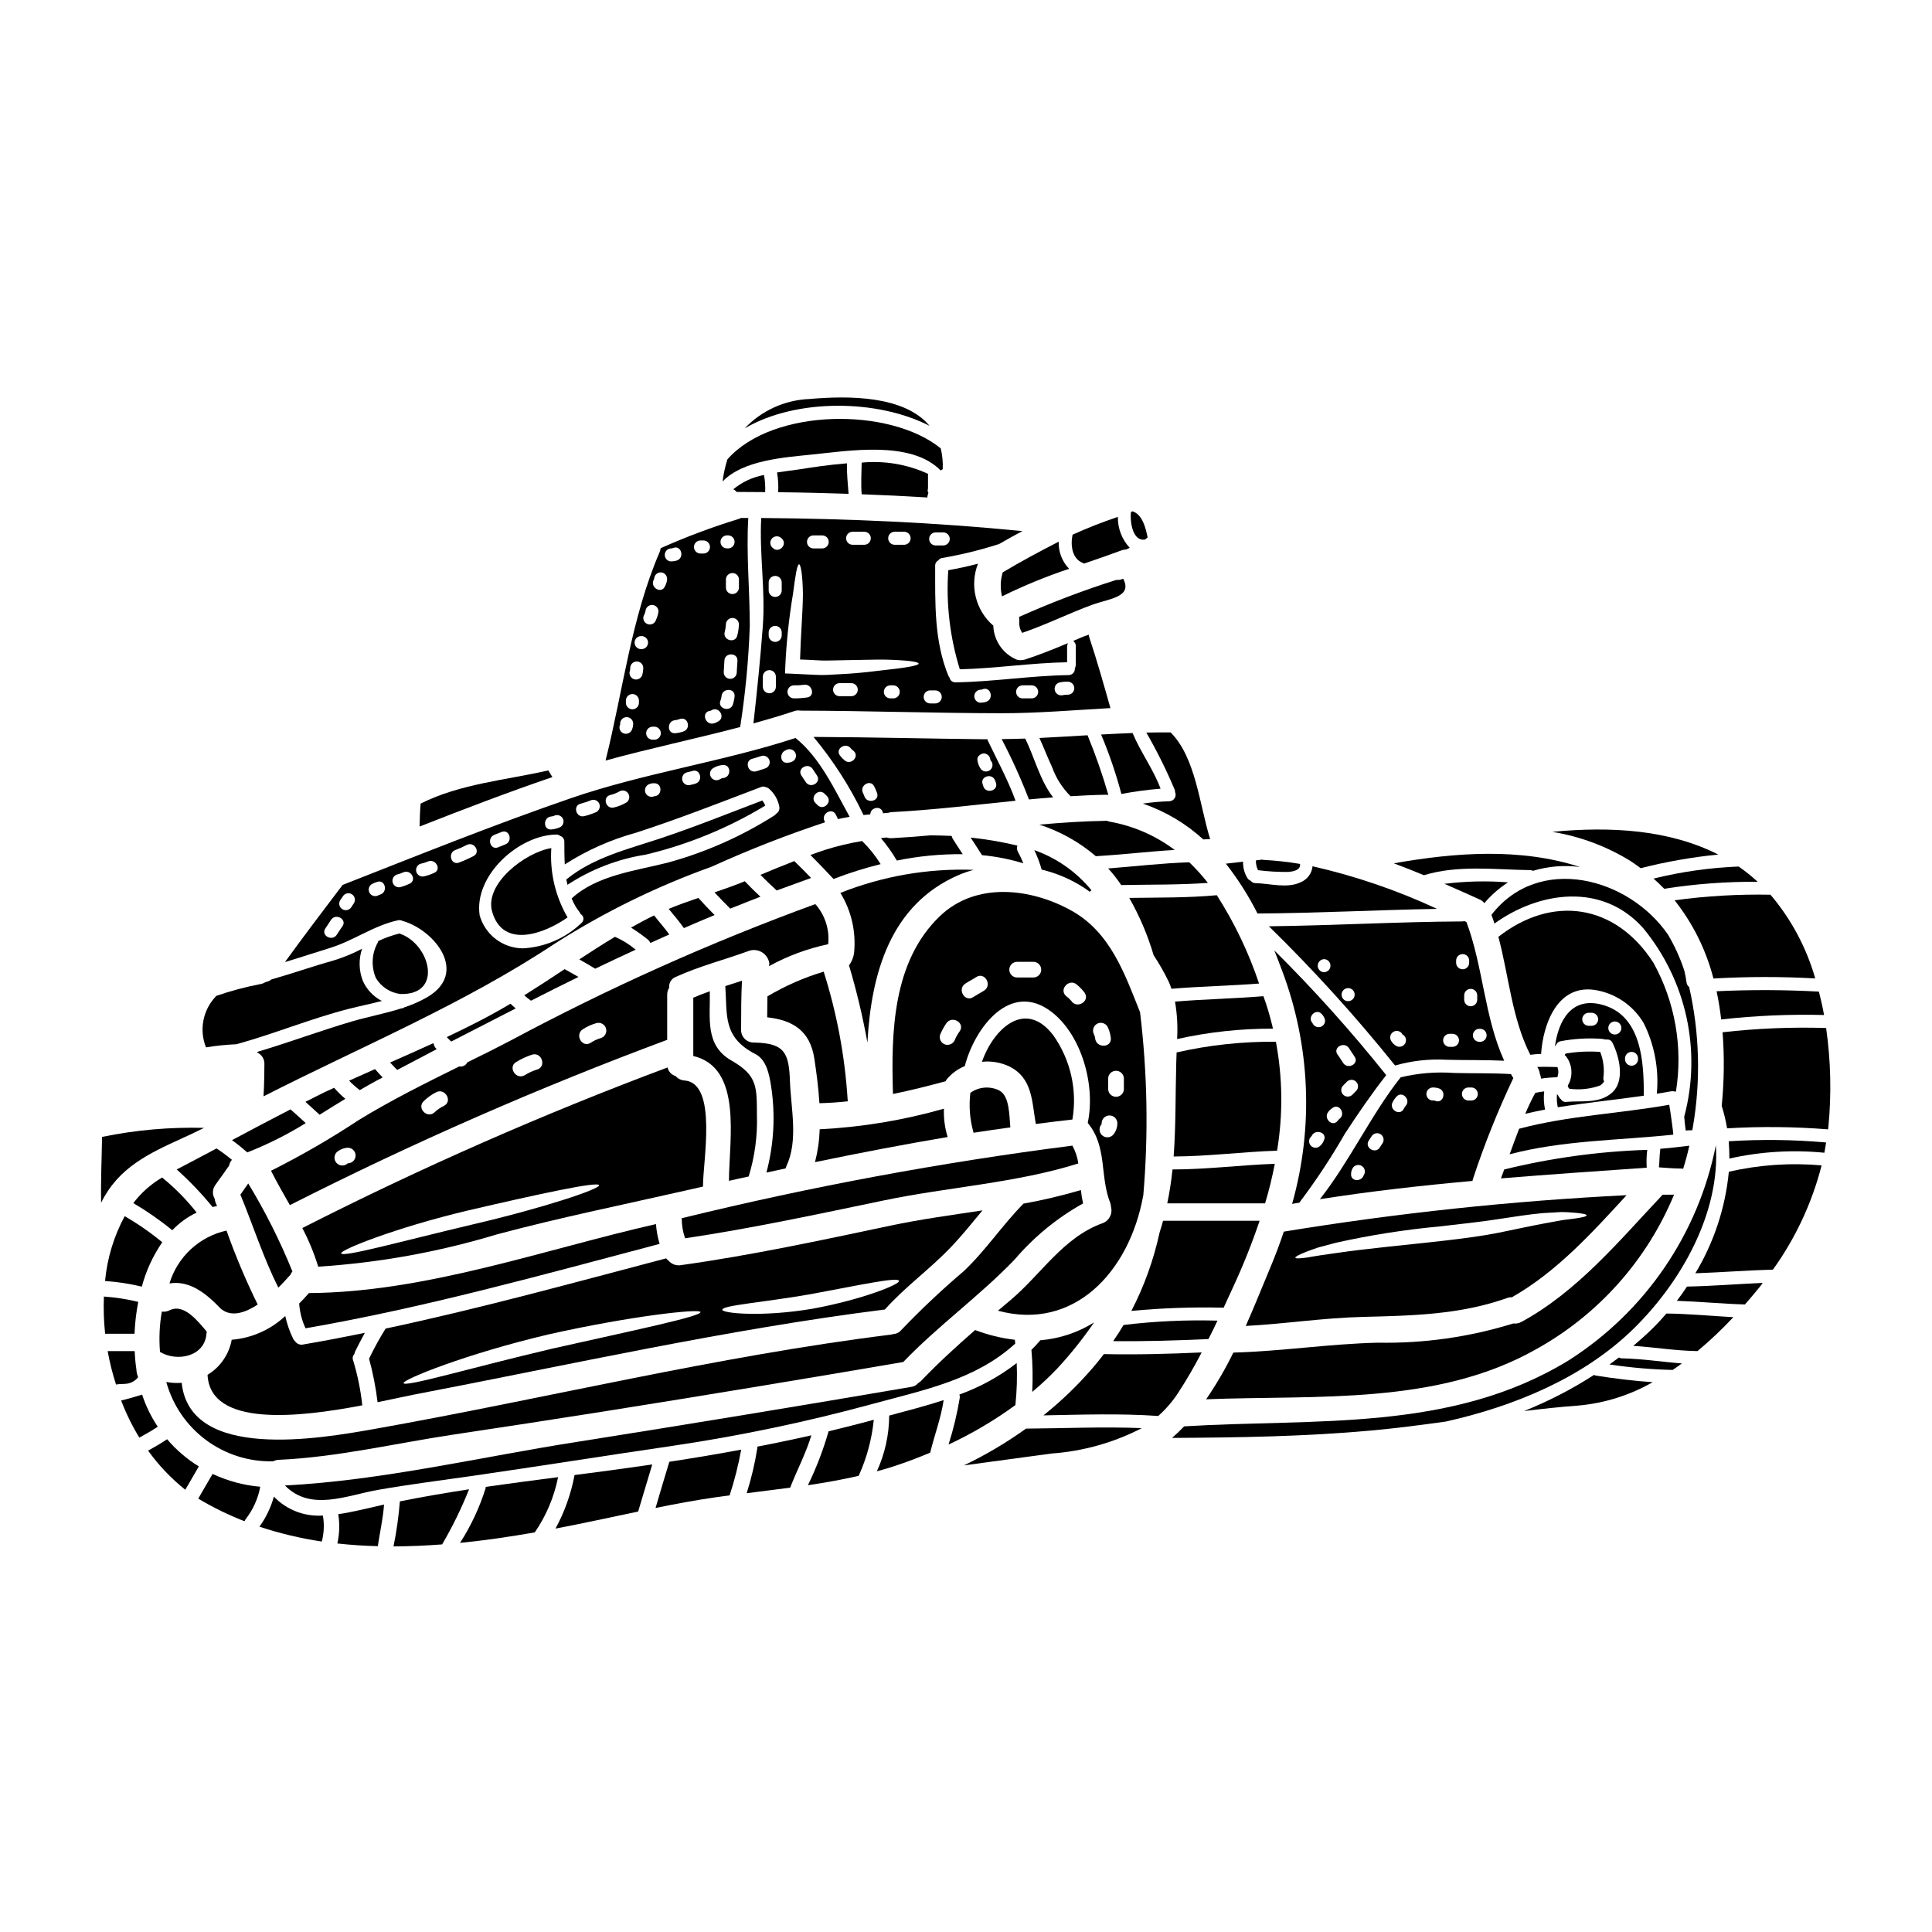 <?xml version="1.0" encoding="UTF-8"?>
<!-- Uploaded to: SVG Repo, www.svgrepo.com, Generator: SVG Repo Mixer Tools -->
<svg fill="#000000" width="800px" height="800px" version="1.1" viewBox="144 144 512 512" xmlns="http://www.w3.org/2000/svg">
 <g>
  <path d="m483.73 401.13c7.504 19.812 8.449 41.516 2.695 61.91 0.645-0.117 1.266-0.23 1.914-0.324 4.379-5.793 8.387-11.859 12.004-18.156 3.481-5.367 7.086-10.602 11.02-15.645-9.238-11.578-19.141-22.609-29.652-33.039 0.684 1.758 1.371 3.5 2.019 5.254zm19.746 31.883-1.141 1.156c-0.684 0.613-1.73 0.586-2.379-0.062-0.652-0.648-0.68-1.695-0.062-2.379l1.148-1.152c0.688-0.586 1.711-0.547 2.348 0.094s0.676 1.66 0.086 2.348zm-2.027-11.312c0.527 0.758 0.988 1.574 1.52 2.305 1.316 1.82-1.68 3.543-2.973 1.746-0.531-0.758-0.992-1.574-1.543-2.301-1.289-1.805 1.707-3.543 2.996-1.746zm-5.414 16.926v-0.004c0.316-0.402 0.699-0.754 1.129-1.039 1.844-1.266 3.57 1.727 1.75 2.973-0.168 0.148-0.316 0.32-0.438 0.508-1.43 1.719-3.871-0.742-2.438-2.426zm-1.773-25.922-0.004-0.004c0.359 0.391 0.641 0.844 0.832 1.34 0.125 0.438 0.07 0.906-0.152 1.305-0.223 0.395-0.594 0.688-1.031 0.812-0.844 0.223-1.73-0.207-2.074-1.012-1.516-1.621 0.93-4.062 2.426-2.43zm-2.672 32.375c0.855-1.969 4.125-1.062 3.316 0.988l-0.004-0.004c-0.254 0.832-0.816 1.535-1.574 1.969-0.793 0.34-1.719 0.035-2.16-0.707-0.441-0.746-0.262-1.699 0.418-2.234z"/>
  <path d="m542.64 453.92c-0.301 0.809-0.574 1.574-0.875 2.363 12.855-1.059 25.758-1.934 38.637-2.832v-0.004c-0.105-1.574-0.059-3.156 0.137-4.723-12.781 0.406-25.48 2.148-37.898 5.195z"/>
  <path d="m551.4 426.76c0.027 0.074 0.07 0.145 0.117 0.211 0.309 0.484 0.5 1.035 0.551 1.609 0.184 0.398 0.285 0.828 0.301 1.266 1.434-0.211 2.879-0.332 4.328-0.363 0.348-0.863 0.363-1.824 0.043-2.699-1.766-0.023-3.566-0.125-5.34-0.023z"/>
  <path d="m205.48 446.15c1.41 1.012 2.754 2.117 4.059 3.246 5.383-2.113 10.566-4.711 15.48-7.762-1.336-1.223-2.672-2.469-4.031-3.641-5.184 2.676-10.352 5.394-15.508 8.156z"/>
  <path d="m537.37 383.34c1.809-2.129 3.922-3.984 6.266-5.508-5.613-0.438-11.258-0.305-16.844 0.391 3.109 1.34 6.219 2.754 9.285 4.125 0.508 0.215 0.953 0.559 1.293 0.992z"/>
  <path d="m568.07 422.77c-3.062-0.223-6.141-0.074-9.168 0.441-0.07 0.066-0.07 0.137-0.137 0.203-0.066 0.066-0.07 0.16-0.117 0.23 0.113 0.051 0.215 0.121 0.297 0.211 1.633 2.059 1.965 4.859 0.859 7.242-0.191 0.254-0.305 0.559-0.324 0.879 0.137 0.16 0.25 0.371 0.395 0.551 2.766 0.375 5.582 0.078 8.203-0.875 0.422-0.277 0.777-0.648 1.035-1.082-0.156-0.273-0.23-0.586-0.207-0.898 0.316-2.336 0.027-4.711-0.836-6.902z"/>
  <path d="m474.14 495.39c10.344-0.555 20.621-2.141 31.012-2.398 13.039-0.324 25.805-0.574 38.223-5v0.004c0.414-0.156 0.852-0.227 1.293-0.207 11.867-6.75 21.176-17.004 30.391-27.047l-0.004-0.004c-30.434 1.512-60.758 4.734-90.828 9.656-1.035 3.109-2.211 6.242-3.523 9.375-2.066 4.934-4.188 10.254-6.562 15.621zm15.898-19.605c0.945-0.348 2.074-0.789 3.414-1.223l4.676-1.242c9.039-2.012 18.199-3.449 27.426-4.309 5.32-0.621 10.434-1.152 14.957-1.848 4.629-0.711 8.801-1.359 12.371-1.68 1.797-0.09 3.41-0.207 4.836-0.277 1.43 0 2.672 0.113 3.664 0.184 2.004 0.18 3.086 0.395 3.086 0.688 0 0.297-1.105 0.555-3.039 0.832-0.992 0.113-2.168 0.277-3.543 0.461-1.383 0.25-2.926 0.531-4.652 0.855-3.438 0.621-7.516 1.543-12.098 2.465-4.699 0.922-9.789 1.574-15.156 2.188-10.738 1.18-20.391 2.098-27.305 3.109-1.727 0.254-3.293 0.484-4.676 0.668-1.383 0.184-2.582 0.438-3.57 0.598-1.969 0.277-3.09 0.301-3.148 0.047-0.062-0.246 0.914-0.777 2.758-1.516z"/>
  <path d="m557.2 434.79c-0.16-0.305-0.352-0.59-0.574-0.855-0.117 1.172-0.047 2.356 0.207 3.504 7.559-1.219 15.203-1.969 22.785-3.062 0.047-8.734-0.484-21.402-11.176-24.148-8.09-2.098-11.473 4.375-12.371 11.109h0.004c0.066-0.133 0.152-0.258 0.25-0.371 0.023 0 0.023 0 0.047-0.023 0.18-0.492 0.598-0.867 1.105-0.992 3.633-0.695 7.336-0.914 11.023-0.645 0.18 0.012 0.359 0.051 0.527 0.117 0.219-0.004 0.438 0.027 0.645 0.09 0.688-0.152 1.387 0.207 1.66 0.855 1.82 3.641 3.434 10.184-0.254 13.316-3.363 2.832-7.922 1.969-11.98 2.328v-0.004c-0.562 0.094-1.121-0.172-1.406-0.664-0.195-0.152-0.363-0.34-0.492-0.555zm8.598-18.941h-0.762c-0.953 0-1.727-0.773-1.727-1.727s0.773-1.727 1.727-1.727h0.762c0.953 0 1.727 0.773 1.727 1.727s-0.773 1.727-1.727 1.727zm8.848 8.641c0-0.953 0.773-1.727 1.727-1.727s1.727 0.773 1.727 1.727v0.207c0 0.957-0.773 1.73-1.727 1.73s-1.727-0.773-1.727-1.73zm-2.695-6.332h-0.004c-0.953 0-1.727-0.773-1.727-1.73 0-0.953 0.773-1.727 1.727-1.727 0.957 0 1.73 0.773 1.73 1.727 0 0.957-0.773 1.73-1.73 1.73z"/>
  <path d="m586.37 436.77c-13.25 2.363-26.766 2.883-39.789 6.359-0.879 2.234-1.68 4.516-2.512 6.773 13.938-3.707 28.984-3.688 43.359-5.207 0.121-0.023-0.941-7.418-1.059-7.926z"/>
  <path d="m534.21 456.96c0.055-0.25 0.125-0.496 0.211-0.738 2.988-9.051 6.539-17.906 10.625-26.52-0.203-0.344-0.438-0.688-0.621-1.059-5.047-0.301-10.137-0.16-15.18-0.301-4.719-0.336-9.457 0.055-14.055 1.156-0.023 0.023-0.023 0.043-0.047 0.066-7.754 9.797-13.473 22.211-21.352 32.23 13.41-2.094 26.91-3.617 40.418-4.836zm-1.059-24.766h0.762c0.953 0 1.727 0.773 1.727 1.727 0 0.957-0.773 1.73-1.727 1.73h-0.762c-0.457-0.004-0.895-0.188-1.219-0.512-0.32-0.328-0.5-0.766-0.5-1.227 0.004-0.953 0.781-1.723 1.734-1.719zm-9.422 0c0.551-0.008 1.094 0.078 1.613 0.25 2.094 0.734 1.18 4.078-0.922 3.316v0.004c-0.207-0.121-0.453-0.16-0.691-0.113-0.953-0.004-1.723-0.781-1.719-1.738 0.004-0.953 0.781-1.723 1.734-1.719zm-10.691 3.938c0.277-0.547 0.625-1.051 1.035-1.5 1.477-1.68 3.938 0.789 2.445 2.445v-0.004c-0.211 0.234-0.383 0.5-0.508 0.789-0.996 1.98-3.969 0.227-2.957-1.75zm-6.336 10.184c0.23-0.395 0.531-0.758 0.758-1.152l0.004-0.004c0.48-0.82 1.539-1.094 2.359-0.609s1.094 1.539 0.609 2.359c-0.227 0.395-0.527 0.734-0.758 1.152-1.133 1.871-4.129 0.145-2.957-1.77zm-1.242 9.055c-0.023 0.043-0.066 0.09-0.09 0.137-0.578 1.75-3.504 1.633-3.316-0.441l-0.004-0.004c0.016-0.508 0.152-1.004 0.395-1.449 0.473-0.836 1.535-1.133 2.375-0.66 0.836 0.473 1.133 1.535 0.66 2.375z"/>
  <path d="m190.83 453.92c3.422 3.066 6.602 6.394 9.512 9.953 0.371-0.09 0.758-0.184 1.18-0.25-0.137-0.324-0.254-0.645-0.395-0.945h0.004c-0.129-0.316-0.207-0.652-0.23-0.992-0.633-1.047-0.633-2.359 0-3.41 1.125-1.66 2.363-3.227 3.457-4.883 0.113-0.137 0.203-0.277 0.324-0.395 0.109-0.605 0.383-1.168 0.785-1.633-1.305-1.078-2.664-2.086-4.078-3.019-3.512 1.883-7.035 3.723-10.559 5.574z"/>
  <path d="m171.84 483.48c3.285 0.219 6.547 0.723 9.746 1.496 1.117-4.203 2.949-8.184 5.414-11.766-3.121-2.574-6.449-4.887-9.953-6.91-2.875 5.316-4.644 11.16-5.207 17.18z"/>
  <path d="m186.98 456.04c-2.969 1.746-5.566 4.055-7.648 6.797 3.621 2.129 7.07 4.531 10.32 7.188 1.852-1.945 4.039-3.531 6.465-4.684-2.688-3.414-5.75-6.519-9.125-9.262 0.012-0.039 0.012-0.039-0.012-0.039z"/>
  <path d="m188.91 484.12c5.438-0.879 9.84 2.754 13.711 6.816l0.137 0.07c2.672 2.051 6.219 0.898 9.535-1.289-3.133-6.367-5.891-12.914-8.266-19.605-3.539 0.781-6.805 2.488-9.461 4.953-2.656 2.461-4.609 5.586-5.656 9.055z"/>
  <path d="m198.71 497.46c0.016-0.188 0.047-0.371 0.09-0.555-2.465-2.926-6.106-7.535-9.84-5.668-0.641 0.324-1.363 0.445-2.074 0.348-0.617 3.527-0.777 7.121-0.484 10.691 4.449 2.695 11.844 1.289 12.309-4.816z"/>
  <path d="m244.23 538.82c8.266-1.453 16.613-2.488 24.93-3.688 17.711-2.555 35.363-5.387 53.082-7.969 17.926-2.656 35.676-6.379 53.156-11.152 13.754-3.731 27.188-6.402 37.648-15.945-0.023-0.348-0.047-0.688-0.094-1.012-3.606-0.414-7.144-1.281-10.531-2.582-4.91 4.285-9.699 8.66-14.262 13.41h0.004c-0.234 0.242-0.5 0.453-0.789 0.625-0.48 0.566-1.152 0.934-1.887 1.035-29.539 5.047-59.09 9.91-88.66 14.586-25.367 3.961-51.656 10.234-77.324 11.539 6.848 6.984 16.32 2.629 24.727 1.152z"/>
  <path d="m216.38 531.26h0.023c0.465-0.246 0.977-0.383 1.5-0.395 15.254-0.668 30.852-4.356 45.961-6.637 13.352-2 26.684-4.051 40-6.152 26.52-4.215 53.023-8.594 79.508-13.133 9.309-9.699 20.254-17.508 29.52-27.16 5.109-5.992 11.25-11.027 18.133-14.863-0.266-1.164-0.461-2.348-0.574-3.539-5 1.473-10.078 2.672-15.211 3.594-5.648 5.715-10.066 12.488-15.945 17.996v-0.004c-5.731 4.867-11.207 10.027-16.406 15.461-0.547 0.68-1.359 1.09-2.234 1.129-0.262 0.082-0.531 0.137-0.805 0.164-45.941 5.715-91.316 16.926-136.9 25.02-14.074 2.488-48.637 8.551-50.801-12.281h-0.004c-1.363 0.109-2.734 0.031-4.078-0.227 1.695 6.164 5.402 11.582 10.535 15.395 5.133 3.809 11.391 5.793 17.781 5.633z"/>
  <path d="m513.71 426.37c4.438-1.266 9.055-1.781 13.66-1.523 5.07 0.137 10.184 0.023 15.254 0.254-5.25-11.52-5.555-24.883-9.996-36.75 0-0.023-0.023-0.023-0.047-0.023h-0.004c-0.172-0.086-0.348-0.164-0.531-0.227-0.188 0.062-0.383 0.094-0.582 0.09-17.07 0.09-34.121 1.082-51.195 1.289 11.879 11.609 23.047 23.93 33.441 36.891zm22.535-9.727h-0.004c0.957 0 1.73 0.773 1.73 1.727s-0.773 1.73-1.73 1.73h-0.184c-0.953 0-1.727-0.777-1.727-1.73s0.773-1.727 1.727-1.727zm-0.766-8.852v1.148c0 0.953-0.773 1.727-1.727 1.727-0.957 0-1.73-0.773-1.73-1.727v-1.148c0-0.957 0.773-1.73 1.73-1.73 0.953 0 1.727 0.773 1.727 1.73zm-5.59-9.219c0-0.953 0.773-1.727 1.727-1.727 0.957 0 1.73 0.773 1.73 1.727v0.574c0 0.953-0.773 1.727-1.73 1.727-0.953 0-1.727-0.773-1.727-1.727zm-1.727 19.402h0.758v-0.004c0.953 0 1.73 0.773 1.73 1.73 0 0.953-0.777 1.727-1.73 1.727h-0.758c-0.957-0.004-1.727-0.781-1.723-1.734 0.004-0.957 0.781-1.727 1.738-1.723zm-12.531 0.09h-0.004c0.004 0.082 0.078 0.145 0.164 0.137 0.793 0.496 1.047 1.535 0.574 2.344-0.473 0.812-1.504 1.098-2.328 0.652-0.578-0.324-1.059-0.805-1.383-1.383-0.484-0.824-0.207-1.887 0.617-2.371 0.828-0.484 1.891-0.207 2.371 0.621zm-14.539-12.203h0.184c0.953 0 1.727 0.773 1.727 1.727 0 0.957-0.773 1.73-1.727 1.73h-0.188c-0.887-0.09-1.559-0.84-1.555-1.73 0.004-0.887 0.684-1.629 1.57-1.711zm-6.336-7.676h0.184-0.004c0.926 0.043 1.652 0.805 1.652 1.73s-0.727 1.688-1.652 1.73h-0.184c-0.879-0.098-1.543-0.844-1.539-1.73 0.004-0.883 0.676-1.625 1.555-1.715z"/>
  <path d="m482.44 448.94c1.59-9.566 1.48-19.336-0.316-28.867-8.852-0.082-17.684 0.867-26.312 2.836-0.047 0.945-0.07 1.891-0.094 2.809-0.227 8.363-0.09 16.609-0.688 24.766 9.164-0.043 18.27-1.242 27.41-1.543z"/>
  <path d="m409.54 302.04c5.758-2.836 11.699-5.277 17.789-7.305-1.863-1.918-2.859-4.516-2.758-7.188-5.023 2.578-9.996 5.227-14.836 8.133-0.629 2.062-0.699 4.258-0.195 6.359z"/>
  <path d="m485.41 375.07c1.035-0.09 2.902-0.344 3.109-1.633 0.023-0.16 0-0.324 0.023-0.484-3.148-0.539-6.328-0.891-9.516-1.059-0.219-0.008-0.438-0.039-0.648-0.094-0.164 0.047-0.336 0.078-0.508 0.094-0.344 0.023-0.688 0.066-1.035 0.113-0.035 0.902 0.152 1.797 0.555 2.602 2.66 0.34 5.34 0.496 8.02 0.461z"/>
  <path d="m578.79 374.08c6.758-1.719 13.637-2.93 20.578-3.617-12.988-6.57-28.34-7.512-43.984-6.016l-0.004 0.004c7.344 1.195 14.379 3.82 20.711 7.719 0.945 0.598 1.812 1.266 2.699 1.91z"/>
  <path d="m524.83 384.86c-10.562-4.922-21.625-8.707-32.992-11.289-0.184 1.871-1.375 3.488-3.109 4.219-3.598 1.75-8.227 0.324-12.004 0.254-0.508 0-0.984-0.238-1.289-0.645-0.316-0.117-0.594-0.324-0.789-0.598-0.852-1.324-1.277-2.875-1.219-4.449-1.523 0.184-3.043 0.367-4.562 0.527 3.223 4.117 6.031 8.539 8.383 13.207 15.883-0.094 31.734-0.945 47.582-1.227z"/>
  <path d="m549.48 374.59c0.273 0 0.543 0.062 0.789 0.184 4.027-1.211 8.266-1.555 12.438-1.012-15.688-5.117-33.039-3.871-49.324-0.969 2.672 0.992 5.32 2.051 7.969 3.148 9.098-2.777 18.73-1.469 28.129-1.352z"/>
  <path d="m447.42 286.99c0.25-0.184 0.484-0.367 0.711-0.551-0.527-2.695-1.426-6.086-3.984-6.934-0.16 0.066-0.301 0.113-0.438 0.184-0.293 3.016 0.602 7.809 3.711 7.301z"/>
  <path d="m449.72 397.14c1.5 2.254 2.84 4.609 4.012 7.051 0.27 0.602 0.508 1.219 0.711 1.844 7.719-0.645 15.484-0.789 23.223-1.383v0.004c-2.754-8.238-6.516-16.102-11.199-23.414-7.719 0.715-15.461 0.598-23.203 0.715v0.004c2.734 4.793 4.902 9.887 6.457 15.18z"/>
  <path d="m431.09 293.24c0.066 0.02 0.113 0.09 0.203 0.113 3.316-1.129 6.637-2.281 9.93-3.504 0.383-0.148 0.793-0.227 1.203-0.227 0.324-0.141 0.645-0.305 0.969-0.441-2.074-2.223-3.203-5.164-3.148-8.203-4.082 1.367-8.09 2.945-12.008 4.723-0.59 2.859-0.129 6.477 2.852 7.539z"/>
  <path d="m455.35 353.39c0.035 0.16 0.051 0.324 0.043 0.484 0.25 0.531 0.215 1.148-0.09 1.648-0.309 0.496-0.844 0.805-1.43 0.82-2.344 0.066-4.684 0.277-7.004 0.621 5.934 2.035 11.383 5.262 16.012 9.492 0.598-0.023 1.18-0.043 1.82-0.09-2.809-8.961-3.801-21.613-10.48-28.273h-0.16c-2.074 0-4.172 0-6.266 0.047h-0.004c2.832 4.922 5.356 10.016 7.559 15.25z"/>
  <path d="m590.06 453.73c0.621-2.008 1.18-4.035 1.633-6.109-2.555 0.324-5.117 0.602-7.719 0.832v-0.004c0.012 0.109 0.012 0.219 0 0.324-0.227 1.5-0.16 3.09-0.344 4.586 0.734 0.047 1.473 0.113 2.231 0.16 1.223 0.09 2.469 0.16 3.754 0.16l0.004 0.004c0.148 0.004 0.293 0.02 0.441 0.047z"/>
  <path d="m478.82 408c-7.785 0.645-15.617 0.789-23.43 1.43 0.566 3.277 0.75 6.609 0.555 9.93 8.34-1.859 16.863-2.785 25.41-2.754-0.527-2.258-1.148-4.519-1.891-6.773-0.203-0.586-0.41-1.211-0.645-1.832z"/>
  <path d="m453.34 462.9h25.922c1.039-3.445 1.898-6.945 2.578-10.48-9.055 0.324-18.062 1.496-27.113 1.496-0.312 3.016-0.773 6.016-1.387 8.984z"/>
  <path d="m592.47 443.55 0.137-0.734v-0.004c2.144-12.352 1.816-25.004-0.961-37.23-0.387-0.305-0.637-0.754-0.695-1.242-0.141-1.059-0.34-2.109-0.598-3.148-1.094-3.309-2.539-6.492-4.309-9.492-10.414-15.16-34.242-21.496-46.797-5.254 0.305 0.762 0.555 1.523 0.789 2.305 11.957-8.574 28.57-10.922 39.398 1.18 11.504 13.934 15.562 32.566 10.898 50.02 0.113 1.199 0.227 2.422 0.395 3.641 0.508-0.043 1.039-0.066 1.543-0.066 0.094-0.016 0.141 0.027 0.199 0.027z"/>
  <path d="m588.14 433.3c1.887-11.734-0.211-23.766-5.969-34.168-10.141-15.742-26.91-17.949-41.082-6.867 2.785 10.438 3.57 21.648 8.453 31.27l0.004-0.004c0.949-0.133 1.902-0.211 2.859-0.23 0.531-7.902 4.285-18.316 14.055-16.98 5.477 0.805 10.301 4.039 13.129 8.801 2.887 5.797 4.09 12.285 3.481 18.73 1.266-0.207 2.512-0.395 3.777-0.645 0.262-0.055 0.531-0.047 0.789 0.023 0.168 0 0.34 0.023 0.504 0.07z"/>
  <path d="m232.57 432.27-2.695 1.242c-1.633 0.789-3.269 1.66-4.93 2.488 1.266 1.129 2.512 2.281 3.754 3.414 2.277-1.43 4.539-2.832 6.82-4.215-1.023-0.852-1.98-1.785-2.856-2.793-0.043-0.039-0.074-0.086-0.094-0.137z"/>
  <path d="m451.31 470.6c-1.566 7.234-4.082 14.227-7.481 20.805 8.125-0.77 16.289-1.055 24.449-0.852 0.875-1.914 1.77-3.848 2.648-5.762 2.602-5.633 4.902-11.402 6.887-17.281h-25.586c-0.277 1.039-0.594 2.074-0.918 3.09z"/>
  <path d="m548.2 439.17c1.75-0.414 3.5-0.789 5.25-1.129h0.004c-0.332-1.582-0.406-3.207-0.23-4.812-0.789 0.09-1.574 0.227-2.363 0.395-0.977 1.801-1.852 3.66-2.66 5.547z"/>
  <path d="m587.64 460.61h-3.019c-11.52 12.203-22.512 25.586-37.414 33.707-0.66 0.371-1.418 0.516-2.168 0.414-11.613 3.606-23.734 5.324-35.895 5.094-12.836 0.301-25.48 2.277-38.293 2.625-2.098 4.297-4.508 8.43-7.211 12.375 29.422-1.152 61.191 1.633 87.551-13.32 16.414-9.133 29.258-23.543 36.449-40.895z"/>
  <path d="m466.64 493.98c-8.312-0.23-16.629 0.156-24.887 1.152-0.855 1.449-1.773 2.879-2.754 4.281 8.434 0.094 16.844-0.16 25.254-0.551 0.844-1.613 1.625-3.246 2.387-4.883z"/>
  <path d="m585.04 379.53c8.191-1.289 16.473-1.906 24.766-1.844-1.535-1.422-3.168-2.738-4.887-3.934-0.066-0.047-0.113-0.07-0.184-0.113-7.598 0.305-15.148 1.375-22.531 3.199 0.992 0.867 1.934 1.766 2.836 2.691z"/>
  <path d="m297.52 398.25c1.406 0.809 2.832 1.613 4.215 2.469 3.547-1.707 7.117-3.391 10.715-5.047-1.652-1.395-3.5-2.543-5.481-3.41-3.207 1.934-6.34 3.938-9.449 5.988z"/>
  <path d="m395.3 295.11c-0.609 8.867 0.43 17.773 3.062 26.262 9.512-0.23 18.918-1.703 28.43-1.867v-4.055c0.004-0.348 0.074-0.691 0.211-1.012-3.731 1.574-7.516 3.086-11.383 4.352-0.441 0.129-0.898 0.184-1.359 0.164-0.297-0.012-0.594-0.066-0.875-0.164-3.621-1.547-6.019-5.047-6.152-8.984-2.293-1.98-3.914-4.625-4.641-7.566-0.727-2.941-0.523-6.039 0.586-8.859-2.606 0.691-5.231 1.266-7.879 1.73z"/>
  <path d="m311.23 389.82c1.48 0.934 2.914 1.949 4.285 3.039 0.371 0.258 0.66 0.621 0.832 1.039 1.68-0.758 3.34-1.52 5.023-2.258-1.266-1.75-2.719-3.363-4.031-5.047-2.098 1.016-4.102 2.098-6.109 3.227z"/>
  <path d="m345.52 381.64c-1.43-1.316-2.789-2.695-4.148-4.102-2.602 1.082-5.297 2.027-8.02 2.949 1.359 1.477 2.754 2.906 4.168 4.309 2.656-1.082 5.328-2.117 8-3.156z"/>
  <path d="m441.18 354.41c3.434-0.652 6.902-1.121 10.383-1.402-1.914-5.16-5.297-9.656-7.418-14.75-2.785 0.117-5.555 0.23-8.34 0.395 2.152 5.121 3.949 10.387 5.375 15.758z"/>
  <path d="m437.3 361.5c-0.043 0-0.09 0.023-0.137 0.023-5.902 0.09-11.809 0.484-17.711 1.012h-0.004c5.488 1.773 10.574 4.617 14.957 8.363 6.957-0.395 13.914-1.242 20.895-1.656h0.004c-5.051-3.801-10.922-6.363-17.141-7.477-0.301-0.047-0.59-0.137-0.863-0.266z"/>
  <path d="m441.11 378.55c7.672-0.16 15.352-0.02 22.996-0.574-1.516-1.934-3.164-3.758-4.934-5.461-7.188 0.227-14.332 1.082-21.496 1.633l0.004 0.004c1.188 1.293 2.277 2.672 3.269 4.125 0.047 0.094 0.113 0.184 0.16 0.273z"/>
  <path d="m321.21 384.86c1.359 1.684 2.785 3.316 4.031 5.094 2.695-1.18 5.414-2.328 8.137-3.457-1.477-1.477-2.93-2.996-4.309-4.539-2.652 0.898-5.301 1.844-7.859 2.902z"/>
  <path d="m441.64 297.36c-0.094 0.027-0.188 0.066-0.273 0.117-0.496 0.184-1.023 0.254-1.547 0.207-8.773 2.777-17.383 6.055-25.781 9.816 0.078 0.277 0.109 0.566 0.094 0.852-0.023 0.344-0.023 0.691 0 1.035-0.012 0.086-0.012 0.168 0 0.254 0.047 0.324 0.117 0.648 0.207 0.969 0.059 0.109 0.105 0.227 0.141 0.344 0.117 0.266 0.254 0.52 0.414 0.762 6.356-2.164 12.348-5.184 18.637-7.477 4.356-1.578 10.734-1.996 8.109-6.879z"/>
  <path d="m279.3 410c-0.113 0.066-0.227 0.137-0.324 0.18-5.387 3.203-10.941 5.992-16.586 8.66 0.371 0.438 0.789 0.789 1.18 1.18 5.715-2.949 11.414-5.852 17.098-8.777-0.441-0.391-0.926-0.805-1.367-1.242z"/>
  <path d="m424.22 506.63c3.531-3.812 6.781-7.879 9.719-12.172-4.301 2.688-9.184 4.305-14.238 4.727-0.758 0.898-1.543 1.727-2.363 2.535 0.332 3.707 0.402 7.434 0.211 11.148 2.344-1.945 4.57-4.027 6.672-6.238z"/>
  <path d="m446.96 460.87 0.023-0.023c1.383-16.18 1.094-32.465-0.855-48.59-4.102-10.297-7.871-21.172-18.152-26.91-10.629-5.945-25.254-7.785-34.887 1.43-12.555 12.027-12.945 30.762-12.441 47.141 4.656-0.945 9.285-2.121 13.918-3.367v0.004c0.121-0.219 0.258-0.426 0.414-0.621 1.27-1.496 2.883-2.668 4.699-3.41 2.629-10.164 12.074-22.719 22.969-14.379 7.926 6.059 11.754 19.402 9.609 29.445 0.023 0.023 0.047 0.023 0.047 0.047 5.184 6.297 3.109 14.008 5.902 21.102h0.004c0.137 0.379 0.215 0.777 0.227 1.18 0.457 1.785-0.52 3.621-2.254 4.242-10.461 3.754-16.293 13.617-24.492 20.469-1.082 0.898-2.141 1.797-3.223 2.719 19.992 5.445 34.801-10.129 38.492-30.477zm-48.617-43.59c-0.48 0.652-0.887 1.355-1.219 2.098-0.328 1.09-1.453 1.73-2.559 1.453-1.098-0.301-1.75-1.434-1.453-2.535 0.434-1.09 0.992-2.129 1.664-3.09 1.469-2.219 5.062-0.16 3.566 2.074zm6.449-10.758c-0.922 0.598-1.938 1.105-2.883 1.727-2.234 1.449-4.328-2.144-2.074-3.594 0.926-0.602 1.938-1.105 2.883-1.727 2.238-1.453 4.336 2.141 2.078 3.594zm13.062-3.481-4.305 0.004c-1.145 0-2.074-0.93-2.074-2.074 0-1.148 0.93-2.078 2.074-2.078h4.309c1.145 0 2.074 0.93 2.074 2.078 0 1.145-0.93 2.074-2.074 2.074zm10.02 6.176h0.008c-0.418-0.48-0.891-0.914-1.406-1.289-1.938-1.848 0.992-4.769 2.949-2.953 0.77 0.637 1.457 1.363 2.051 2.168 1.426 2.258-2.168 4.332-3.594 2.074zm13.961 20.551 0.008 2.898c-0.051 1.117-0.969 1.996-2.086 1.996-1.117 0-2.035-0.879-2.082-1.996v-2.906c0.047-1.113 0.969-1.992 2.086-1.992 1.117 0.004 2.035 0.887 2.082 2zm-7.625-10.629 0.008 0.004c-0.035-0.336-0.129-0.664-0.277-0.969-0.559-0.988-0.234-2.246 0.738-2.836 0.984-0.574 2.25-0.246 2.832 0.738 0.473 0.961 0.77 2 0.875 3.066 0.184 2.656-3.961 2.633-4.168-0.016zm1.773 25.664h0.008c-0.773-0.805-0.797-2.07-0.047-2.898-0.023 0 0-0.113 0-0.301 0.051-1.113 0.969-1.996 2.086-1.996s2.035 0.883 2.082 1.996c0.023 1.176-0.398 2.32-1.18 3.199-0.816 0.805-2.133 0.797-2.941-0.016z"/>
  <path d="m598.08 403.32c8.984-0.523 17.992-0.531 26.977-0.023-2.328-8.156-6.371-15.723-11.863-22.188-8.496-0.164-16.992 0.328-25.414 1.477 4.852 6.113 8.359 13.176 10.301 20.734z"/>
  <path d="m345.52 375.84c1.406 1.406 2.832 2.809 4.305 4.144 3.043-1.125 6.082-2.231 9.125-3.316-1.453-1.52-2.949-3.016-4.469-4.469-2.992 1.172-5.988 2.394-8.961 3.641z"/>
  <path d="m420.05 374.45c4.062 0.969 7.926 2.637 11.418 4.934 0.461 0.301 0.898 0.621 1.336 0.945h-0.004c0.133-0.152 0.281-0.289 0.438-0.414-3.977-4.859-9.211-8.531-15.129-10.617 0.797 1.66 1.445 3.383 1.941 5.152z"/>
  <path d="m220.82 463.37c32.48-16.473 65.863-31.098 99.992-43.805v-11.957c-0.008-0.652 0.176-1.293 0.527-1.844-0.137-1.246 0.582-2.43 1.754-2.879 6.336-2.883 13.039-4.562 19.562-6.957 1.148-0.332 2.391-0.145 3.394 0.508 1.004 0.656 1.672 1.711 1.836 2.898l-0.07 0.691v0.004c4.91-2.691 10.188-4.644 15.664-5.809 0.406-3.863-0.832-7.719-3.41-10.625-27.797 10.148-54.836 22.262-80.91 36.246-3.731 1.938-7.504 3.832-11.312 5.691-0.387 0.805-1.266 1.25-2.141 1.082-9.055 4.473-18.105 8.984-26.66 14.219-7.465 4.938-15.219 9.422-23.223 13.43 1.562 3.09 3.289 6.106 4.996 9.105zm77.645-46.613c1.129-0.73 2.363-1.285 3.66-1.637 1.09-0.266 2.191 0.383 2.484 1.465s-0.328 2.199-1.402 2.523c-0.949 0.273-1.848 0.695-2.672 1.242-2.254 1.453-4.328-2.144-2.07-3.594zm-17.582 8.641c1.328-0.816 2.754-1.469 4.238-1.938 2.606-0.621 3.711 3.391 1.105 4.012-1.145 0.359-2.234 0.871-3.246 1.52-2.371 1.219-4.473-2.352-2.098-3.594zm-24.605 10.422c0.977-0.945 2.09-1.742 3.297-2.363 2.363-1.219 4.469 2.363 2.094 3.598-0.906 0.43-1.734 0.996-2.465 1.684-1.914 1.863-4.84-1.059-2.926-2.918zm-23.043 13.523h0.004c0.812-0.699 1.832-1.113 2.902-1.18 1.141-0.02 2.078 0.891 2.098 2.027 0.02 1.141-0.891 2.078-2.027 2.098h-0.051c-0.012 0-0.02 0.012-0.02 0.023-0.824 0.773-2.117 0.746-2.906-0.062-0.789-0.809-0.789-2.102 0.004-2.91z"/>
  <path d="m293.63 400.83c-3.543 2.363-7.086 4.676-10.691 6.934v0.004c0.562 0.512 1.156 0.988 1.773 1.426 4.199-2.144 8.398-4.246 12.594-6.297-1.227-0.711-2.453-1.398-3.676-2.066z"/>
  <path d="m259.44 421.75c-0.301-0.383-0.496-0.836-0.559-1.316-3.801 1.75-7.648 3.434-11.496 5.141 0.598 0.664 1.219 1.312 1.867 1.969 3.481-1.836 6.977-3.672 10.484-5.512-0.094-0.098-0.207-0.191-0.297-0.281z"/>
  <path d="m243.61 430.48c0.598-0.324 1.18-0.621 1.797-0.945-0.691-0.711-1.363-1.449-2.027-2.211-2.281 1.016-4.586 2.031-6.867 3.066v-0.004c0.875 0.914 1.82 1.754 2.836 2.512 1.402-0.828 2.816-1.637 4.262-2.418z"/>
  <path d="m598.91 406.69c0.531 2.465 0.926 4.953 1.223 7.477 9.047-1.016 18.156-1.41 27.258-1.18-0.371-2.074-0.832-4.148-1.363-6.199-9.031-0.496-18.082-0.527-27.117-0.098z"/>
  <path d="m253.58 513.61c41.379-7.922 83.105-17.32 124.92-22.578 5.391-6.039 11.98-10.715 17.535-16.566 2.949-3.086 5.621-6.426 8.34-9.699-8.227 1.242-16.477 2.363-24.355 4.031-18.453 3.894-36.883 7.871-55.57 10.48-1.223 0.203-2.461-0.242-3.273-1.18-0.246-0.172-0.465-0.383-0.645-0.621-24.676 6.496-49.375 13.316-74.348 18.613-1.602 2.578-3.062 5.238-4.379 7.973 1.031 3.789 1.785 7.644 2.258 11.539 4.008-0.816 7.359-1.578 9.516-1.992zm105.18-26.629c12.789-2.363 23.156-4.652 23.5-3.543 0.301 0.922-9.746 4.953-22.828 7.371-13.363 2.277-23.961 1.242-24.008 0.301-0.121-1.184 10.711-1.926 23.336-4.129zm-69.301 10.629c21.93-4.91 40.043-6.863 40.184-5.902 0.18 1.152-17.559 4.816-39.309 9.703-21.566 5.07-39.074 10.297-39.395 9.125-0.258-0.914 16.516-7.754 38.52-12.926z"/>
  <path d="m361.23 443.27c-0.094 2.941-0.512 5.863-1.246 8.711 11.68-2.422 23.383-4.676 35.156-6.66-0.754-2.426-1.086-4.969-0.988-7.508-10.73 3.066-21.777 4.898-32.922 5.457z"/>
  <path d="m419.45 339.57c1.18 2.535 2.164 5.184 3.363 7.719 1.039 2.906 2.715 5.543 4.906 7.719 3.148-0.184 6.297-0.348 9.445-0.395h0.004c0.184 0 0.371 0.016 0.555 0.043-1.543-5.367-3.383-10.641-5.512-15.805-4.266 0.258-8.523 0.508-12.762 0.719z"/>
  <path d="m359.82 424.61c0.551 3.641 1.082 7.648 1.336 11.75 2.535-0.066 5.047-0.227 7.559-0.508h-0.004c-0.055-0.195-0.082-0.395-0.09-0.598-0.734-11.465-2.863-22.801-6.336-33.75-5.219 1.559-10.227 3.758-14.906 6.539-0.023 1.75-0.047 3.57-0.07 5.555 6.543 0.711 11.383 3.383 12.512 11.012z"/>
  <path d="m398.07 375.88c1.285-0.543 2.609-0.996 3.961-1.359-12.07-0.438-24.098 1.645-35.32 6.106 2.891 4.715 4.168 10.242 3.641 15.746-0.133 1.254-0.605 2.445-1.359 3.453 2.004 6.727 3.637 13.562 4.883 20.469 0.992-18.215 6.016-36.559 24.195-44.414z"/>
  <path d="m405.67 339.89c-0.227 0-0.461 0.023-0.664 0.023-15.137-0.16-30.277-0.555-45.414-0.621h-0.004c5.238 6.293 9.676 13.211 13.203 20.598 0.023 0.023 0.023 0.07 0.047 0.09h0.07c0.551-0.066 1.125-0.113 1.727-0.16 0-1.844 2.879-2.488 3.336-0.484 0 0.07 0.023 0.117 0.023 0.184 0.461-0.043 0.898-0.066 1.363-0.113h0.004c0.309-0.098 0.629-0.16 0.957-0.184 10.992-0.574 21.887-1.914 32.812-3.019-2.027-5.551-4.859-10.734-7.418-16.078-0.02-0.07-0.02-0.141-0.043-0.234zm-37.875 5.578h-0.004c-0.469-0.379-0.887-0.824-1.242-1.312-1.266-1.844 1.727-3.57 2.996-1.75v-0.004c0.207 0.23 0.438 0.441 0.691 0.621 1.656 1.5-0.809 3.941-2.445 2.445zm5.297 9.609c-0.109-0.32-0.242-0.629-0.395-0.926-0.992-2.004 2.004-3.754 2.973-1.746v-0.004c0.293 0.566 0.547 1.148 0.758 1.75 0.762 2.098-2.574 2.996-3.336 0.926zm34.637-4.195c0.07 0.207 0.137 0.395 0.207 0.578 0.691 2.117-2.648 3.039-3.34 0.922v-0.004c-0.074-0.188-0.137-0.379-0.188-0.578-0.719-2.117 2.621-3.016 3.312-0.918zm-1.266-5.484h-0.004c0.117 0.148 0.223 0.301 0.324 0.461 0.484 0.82 0.211 1.879-0.609 2.359-0.824 0.484-1.879 0.211-2.363-0.609-0.43-0.668-0.699-1.422-0.789-2.211-0.137-0.945 0.879-1.727 1.727-1.727h0.004c0.93 0.043 1.672 0.797 1.699 1.727z"/>
  <path d="m358.76 370.58c2.074 2.074 4.117 4.191 6.133 6.359 4.074-1.574 8.242-2.887 12.484-3.938-1.387-2.231-3.035-4.285-4.91-6.125-3.336 0.555-6.633 1.344-9.859 2.359-1.289 0.422-2.582 0.883-3.848 1.344z"/>
  <path d="m415.19 372.79c-0.402-1.035-0.871-2.043-1.406-3.019-0.309-0.504-0.367-1.125-0.16-1.68-4.082-0.977-8.223-1.684-12.395-2.121 1.012 1.543 2.027 3.09 3.016 4.656 3.711 0.344 7.379 1.066 10.945 2.164z"/>
  <path d="m399.13 370.37c-0.875-1.359-1.773-2.691-2.625-4.055-0.148-0.238-0.25-0.508-0.301-0.785-1.848-0.09-3.711-0.137-5.555-0.16-3.434 0.301-6.867 0.574-10.324 0.758h0.004c-0.453 0.027-0.906-0.035-1.336-0.184-0.508 0.047-1.039 0.094-1.543 0.16 1.562 1.848 2.965 3.82 4.191 5.902 0.023 0 0.023 0.023 0.023 0.047v0.004c5.746-1.18 11.602-1.746 17.465-1.688z"/>
  <path d="m323.05 429.17c-1.078-0.316-1.898-1.188-2.141-2.281-33.035 12.359-65.352 26.566-96.793 42.555 1.719 3.273 3.129 6.699 4.215 10.234 16.059-1.02 31.945-3.887 47.348-8.551 16.637-4.449 33.504-7.871 50.273-11.684 1.453-0.348 2.902-0.668 4.352-0.988-0.09-6.383 3.988-27.395-4.883-28.109-0.914-0.059-1.77-0.48-2.371-1.176zm-54.121 39.395c-18.844 4.473-34.188 8.734-34.512 7.582-0.254-0.922 14.422-6.797 33.59-11.359 19.031-4.422 34.422-7.762 34.766-6.691 0.301 0.98-14.836 6.059-33.844 10.469z"/>
  <path d="m325.56 472.16c17.672-2.629 35.113-6.383 52.602-10.023 16.797-3.523 35.25-4.629 51.609-9.812h-0.004c-0.234-1.656-0.77-3.258-1.574-4.723-34.84 4.457-69.398 10.879-103.52 19.234-0.012 1.812 0.289 3.613 0.883 5.324z"/>
  <path d="m401.91 443.85c0.047 0.113 0.047 0.227 0.094 0.344 3.246-0.508 6.496-0.969 9.746-1.43-0.301-3.316-0.207-8.406-2.973-9.789l0.004-0.004c-2.469-1.211-5.402-0.961-7.629 0.648-0.41 3.426-0.152 6.898 0.758 10.23z"/>
  <path d="m411.52 426.64c6.176 3.109 5.922 9.332 6.984 15.227 3.223-0.414 6.477-0.832 9.699-1.18h-0.004c1.336-7.82-0.488-15.852-5.07-22.328-7.512-9.789-15.941-1.543-18.895 7.031h0.004c2.496-0.273 5.019 0.16 7.281 1.25z"/>
  <path d="m409.45 339.87c2.715 5.188 5.133 10.527 7.234 15.992 2.144-0.207 4.285-0.395 6.406-0.555-3.457-4.375-5.07-10.941-7.394-15.574-2.07 0.07-4.168 0.113-6.246 0.137z"/>
  <path d="m336.21 405.32c0.551 7.742-0.715 13.547 7.969 18.02 2.996 1.543 3.688 5.484 4.148 8.387h0.004c1.199 7.672 0.781 15.512-1.223 23.016 1.703-0.367 3.387-0.734 5.09-1.105 0.07-0.184 0.113-0.367 0.184-0.551 3.223-6.797 1.242-15.227 0.969-22.434-0.254-7.672-1.406-10.207-9.492-10.367v-0.004c-0.93 0.039-1.832-0.312-2.488-0.969s-1.008-1.559-0.969-2.488c0-4.953 0.023-8.938 0.23-12.926-1.473 0.477-2.949 0.961-4.422 1.422z"/>
  <path d="m317.84 468.39c-30.02 6.84-61.008 18.086-91.996 18.289-0.035 0.059-0.07 0.113-0.117 0.164-0.715 0.832-1.543 1.703-2.445 2.606h0.004c0.152 2.273 0.723 4.496 1.684 6.562 31.652-5.484 62.758-14.168 93.84-22.371h-0.004c-0.516-1.707-0.84-3.469-0.965-5.25z"/>
  <path d="m220.96 481.84c0.133-0.324 0.309-0.625 0.531-0.898-3.269-8.074-7.184-15.871-11.707-23.316-0.691 1.012-1.406 2.004-2.098 2.996 0.031 0.074 0.07 0.145 0.121 0.207 3.336 8.133 6.012 16.531 9.949 24.402 1.246-1.223 2.305-2.398 3.09-3.273 0.023-0.047 0.09-0.07 0.113-0.117z"/>
  <path d="m238.1 502.18c0.832-1.684 1.68-3.316 2.582-4.957-5.441 1.105-10.898 2.164-16.383 3.09l0.004 0.004c-0.781 0.152-1.574-0.156-2.051-0.789-0.047-0.027-0.078-0.066-0.098-0.117-0.023 0-0.039-0.02-0.043-0.043-0.172-0.168-0.312-0.363-0.418-0.578-0.938-1.918-1.645-3.945-2.098-6.035-3.883 3.641-8.887 5.859-14.191 6.297-0.703 3.871-3.035 7.254-6.402 9.285 0.688 13.984 24.352 11.289 41.008 8.086-0.43-4.004-1.23-7.957-2.398-11.809-0.277-0.613-0.148-1.336 0.324-1.816 0.023-0.215 0.078-0.422 0.164-0.617z"/>
  <path d="m327.73 408.39v15.461c13.105 3.086 9.512 22.07 9.445 33.082 1.75-0.395 3.481-0.789 5.231-1.148 1.625-5.281 2.363-10.793 2.188-16.316-0.066-7.258 0.254-10.41-6.691-14.375-7.203-4.078-5.633-11.32-5.797-18.402-1.477 0.523-2.926 1.102-4.375 1.699z"/>
  <path d="m181.66 513.59c-1.844 0.555-3.688 1.129-5.555 1.547 1.297 3.426 2.91 6.719 4.82 9.844 1.656-0.898 3.293-1.844 4.883-2.883-1.758-2.637-3.156-5.496-4.148-8.508z"/>
  <path d="m180.64 489.01c-2.988-0.723-6.031-1.195-9.102-1.41-0.137 3.293-0.027 6.59 0.324 9.863h7.789c0.113-2.84 0.445-5.664 0.988-8.453z"/>
  <path d="m200.34 534.61c-1.289 2.164-2.535 4.375-3.801 6.543 3.91 2.336 8.012 4.34 12.258 5.988 0.094-0.16 0.141-0.324 0.254-0.484v0.004c1.988-2.527 3.336-5.5 3.918-8.66-4.379-0.379-8.652-1.523-12.629-3.391z"/>
  <path d="m180.6 508.98c-0.27-0.672-0.426-1.379-0.461-2.098-0.234-1.598-0.383-3.207-0.441-4.82h-7.164c0.535 2.996 1.273 5.953 2.215 8.848 0.988-0.184 1.969-0.09 2.926-0.227h-0.004c1.16-0.168 2.211-0.781 2.93-1.703z"/>
  <path d="m188.29 525.41c-0.023 0.023-0.047 0.047-0.07 0.047-1.613 1.082-3.293 2.051-4.977 2.973 2.797 3.891 6.113 7.379 9.859 10.367 1.18-2.051 2.398-4.125 3.594-6.176-3.164-1.945-6-4.379-8.406-7.211z"/>
  <path d="m249.97 541.88c-0.316 4.008-0.879 7.996-1.684 11.934 4.285-0.023 8.574-0.207 12.883-0.531 2.742-4.684 5.129-9.566 7.141-14.605-6.176 0.945-12.281 1.98-18.34 3.203z"/>
  <path d="m216.58 540.62c-0.793 2.863-2.086 5.562-3.828 7.969 5.391 1.781 10.918 3.098 16.531 3.938 0.59-2.25 0.688-4.602 0.285-6.891-4.859 0.332-9.617-1.504-12.988-5.016z"/>
  <path d="m233.64 545.27c0.418 2.578 0.336 5.215-0.234 7.766 3.551 0.391 7.121 0.629 10.715 0.711 0.551-3.664 1.383-7.301 1.656-11.02-0.145 0.039-0.289 0.07-0.438 0.094-3.824 0.844-7.809 1.898-11.699 2.449z"/>
  <path d="m249.51 387.88c0.402-0.086 0.824-0.023 1.184 0.188 0.047 0.023 0.094 0 0.137 0.023 8.477 2.512 17.398 13.777 6.336 20.203-1.914 1.094-3.938 1.988-6.039 2.672-0.23 0.188-0.523 0.285-0.824 0.277-4.219 1.359-8.621 2.164-12.988 3.434-8.453 2.488-16.703 5.574-25.137 8.086l0.066 0.207c1.168 0.562 1.887 1.77 1.824 3.066 0 1.867-0.047 5.297-0.23 8.5 26.035-13.25 52.945-24.375 77.395-40.598l-0.004 0.004c12.992-8.266 26.863-15.059 41.355-20.254 9.805-4.457 19.844-8.387 30.066-11.773l-0.137-0.277c-0.992-2.004 2.004-3.754 2.996-1.75 0.18 0.395 0.395 0.789 0.551 1.18 1.035-0.227 2.074-0.438 3.109-0.598-3.965-7.141-7.871-15.742-14.355-20.895-19.508 6.375-40.055 9.254-59.594 15.984-20.387 7.027-40.387 15.09-60.457 22.969 0 0.043 0 0.066-0.043 0.09-5.141 6.75-10.234 13.5-15.207 20.344 3.965-1.18 7.926-2.512 11.844-3.711 6.285-1.91 11.727-6.012 18.152-7.371zm113.03-33.523c0.203 0.18 0.398 0.375 0.578 0.574 1.574 1.574-0.855 4.012-2.445 2.445-0.176-0.203-0.367-0.395-0.574-0.574-1.566-1.59 0.875-4.039 2.441-2.445zm-3.176-6.566c0.395 0.574 0.758 1.152 1.148 1.727 1.242 1.867-1.75 3.594-2.973 1.75-0.395-0.578-0.789-1.152-1.148-1.727-1.262-1.863 1.75-3.59 2.973-1.746zm-7.121-4.957c0.047-0.023 0.09-0.066 0.137-0.09v0.004c0.824-0.449 1.855-0.16 2.328 0.648 0.473 0.809 0.219 1.848-0.574 2.348-0.445 0.242-0.945 0.379-1.453 0.391-2.051 0.207-2.164-2.719-0.438-3.297zm-8.848 2.234c0.855-0.207 1.66-0.531 2.488-0.758v0.004c0.895-0.199 1.793 0.336 2.035 1.219 0.246 0.887-0.242 1.809-1.113 2.098-0.828 0.25-1.633 0.574-2.488 0.789-2.176 0.504-3.086-2.84-0.922-3.348zm-10.391 2.488v0.004c0.785-0.488 1.68-0.773 2.606-0.824 2.211-0.141 2.211 3.312 0 3.457v-0.004c-0.309 0.043-0.602 0.16-0.855 0.344-0.82 0.484-1.875 0.211-2.359-0.609-0.484-0.82-0.211-1.879 0.609-2.363zm-7.086 1.152c0.508-0.137 1.035-0.207 1.52-0.371 2.121-0.758 3.019 2.582 0.926 3.316-0.484 0.184-1.016 0.254-1.523 0.395v0.008c-0.895 0.176-1.773-0.367-2.012-1.246-0.242-0.883 0.242-1.797 1.102-2.098zm-10.207 3.246v0.008c0.5-0.277 1.066-0.414 1.641-0.395 2.231-0.07 2.231 3.387 0 3.457-0.828 0.359-1.797 0.023-2.223-0.773-0.426-0.797-0.164-1.789 0.594-2.273zm-9.953 2.719v0.008c0.867-0.203 1.699-0.539 2.469-0.992 0.82-0.43 1.836-0.137 2.305 0.664 0.465 0.801 0.223 1.828-0.559 2.332-1.023 0.605-2.133 1.051-3.293 1.312-2.176 0.508-3.113-2.832-0.91-3.316zm-7.871 2.301v0.008c0.98-0.25 1.945-0.574 2.883-0.965 0.91-0.254 1.855 0.273 2.117 1.184 0.246 0.914-0.277 1.863-1.184 2.141-0.93 0.395-1.895 0.711-2.879 0.945-2.176 0.523-3.098-2.801-0.934-3.305zm-7.785 3.391v0.008c0.219-0.023 0.434-0.07 0.645-0.137 0.82-0.465 1.863-0.203 2.363 0.598 0.23 0.395 0.293 0.867 0.176 1.309-0.117 0.445-0.406 0.824-0.805 1.051-0.754 0.344-1.562 0.555-2.391 0.625-2.219 0.172-2.195-3.285 0.016-3.445zm-15.07 4.859c0.668-0.23 1.289-0.531 1.938-0.758 2.098-0.789 2.996 2.559 0.922 3.316-0.664 0.25-1.285 0.527-1.934 0.789-2.098 0.762-2.992-2.578-0.922-3.34zm16.406-0.07-0.004 0.008c0.379 0.004 0.746 0.133 1.039 0.371 0.676 0.219 1.121 0.867 1.086 1.574 0 1.914 0 3.938 0.113 5.969 5.852-3.75 12.242-6.59 18.945-8.418 11.152-3.617 22.117-7.926 33.082-12.094h0.004c0.391-0.176 0.844-0.16 1.223 0.043 0.316 0.047 0.609 0.184 0.852 0.395 1.438 1.234 2.406 2.926 2.754 4.789 0.133 0.738-0.207 1.484-0.855 1.867-0.137 0.188-0.309 0.352-0.508 0.48-8.723 5.539-18.23 9.742-28.195 12.469-8.434 2.144-18.848 3.34-25.48 9.492h-0.004c0.535 1.344 1.27 2.598 2.176 3.727 0.078 0.121 0.141 0.254 0.184 0.395 0.438 0.23 0.727 0.676 0.766 1.168 0.035 0.496-0.184 0.977-0.586 1.273-4.203 4.004-9.703 6.367-15.504 6.66-5.328-0.059-9.977-3.629-11.414-8.758-1.582-10.504 10.332-21.285 20.328-21.402zm-26.766 4.102v0.008c1.043-0.379 2.062-0.832 3.043-1.355 2.004-0.992 3.754 1.969 1.75 2.973v-0.004c-1.254 0.656-2.547 1.234-3.871 1.73-2.102 0.738-2.996-2.602-0.926-3.344zm-9.215 3.641v0.008c0.645-0.133 1.277-0.324 1.887-0.574 2.027-0.945 3.777 2.051 1.75 2.973h0.004c-0.871 0.406-1.785 0.723-2.719 0.945-0.906 0.199-1.809-0.34-2.055-1.23-0.246-0.895 0.25-1.82 1.129-2.113zm-6.336 2.883v0.008c0.586-0.137 1.156-0.332 1.703-0.586 2.008-0.969 3.754 2.004 1.75 2.973v-0.004c-0.812 0.391-1.66 0.707-2.535 0.945-0.879 0.156-1.734-0.383-1.977-1.242-0.238-0.863 0.219-1.766 1.055-2.086zm-6.562 2.496c0.434-0.227 0.887-0.414 1.355-0.551 2.098-0.789 2.996 2.555 0.922 3.316-0.184 0.066-0.367 0.137-0.527 0.203-0.82 0.484-1.879 0.211-2.359-0.609-0.484-0.82-0.211-1.879 0.609-2.359zm-8.5 4.449c0.25-0.395 0.527-0.734 0.789-1.152l-0.004-0.004c0.484-0.82 1.539-1.094 2.359-0.609 0.824 0.484 1.094 1.539 0.613 2.359-0.23 0.395-0.531 0.758-0.758 1.152l-0.004 0.004c-0.52 0.738-1.52 0.953-2.297 0.496-0.777-0.457-1.078-1.434-0.688-2.25zm-3.824 7.301c0.531-0.734 0.992-1.543 1.52-2.301 1.289-1.793 4.285-0.066 2.996 1.75-0.551 0.734-1.012 1.543-1.543 2.301-1.277 1.797-4.277 0.07-2.961-1.754z"/>
  <path d="m294.41 387.12c-3.231-5.555-4.731-11.949-4.305-18.363-6.82 1.082-17.836 9.422-15.668 16.887 2.856 9.906 13.867 5.805 19.973 1.477z"/>
  <path d="m315.15 370.48c11.16-2.664 21.84-7.047 31.656-12.988-0.195-0.488-0.461-0.945-0.789-1.355-8.965 3.41-17.93 7.027-27.004 10.043-8.5 2.832-17.711 5.023-24.797 10.785-0.047 0-0.094 0-0.137 0.066 0.09 0.484 0.18 0.969 0.301 1.453h-0.004c6.277-4.113 13.359-6.844 20.773-8.004z"/>
  <path d="m289.32 348.16c-11.414 2.625-23.27 3.5-33.852 8.801-0.16 1.703-0.23 4.144-0.277 6.082 11.656-4.586 23.336-9.055 35.203-13.109-0.383-0.598-0.75-1.176-1.074-1.773z"/>
  <path d="m198.08 442.9c-9.074-0.242-18.141 0.559-27.031 2.391-0.09 5.809-0.367 11.613-0.25 17.422 1.082-2.18 2.445-4.211 4.059-6.039 6.152-6.859 15.16-9.672 23.223-13.773z"/>
  <path d="m206.63 420.74c10.043-2.754 19.68-6.793 29.77-9.375 2.883-0.734 5.875-1.34 8.801-2.098-2.242-1.148-4.023-3.027-5.047-5.332-1.055-2.723-1.129-5.731-0.207-8.5-2.461 1.289-5.035 2.344-7.695 3.148-5.461 1.52-10.852 3.434-16.312 4.977-0.465 0.371-1.023 0.617-1.613 0.715-0.383 0.254-0.812 0.426-1.266 0.508-3.996 0.758-7.934 1.812-11.773 3.148-0.051 0.055-0.098 0.117-0.137 0.18-3.406 3.606-4.402 8.859-2.559 13.457 2.66-0.445 5.344-0.723 8.039-0.828z"/>
  <path d="m342.7 309.86c0-9.539-0.965-19.031-0.395-28.59h-1.969c-0.176 0.102-0.363 0.184-0.555 0.25-7.059 2.16-13.973 4.754-20.711 7.766-0.035 0.348-0.121 0.691-0.258 1.012-7.582 17.625-9.699 36.77-14.332 55.25 11.809-3.246 23.848-5.758 35.668-8.871h0.004c1.387-8.879 2.238-17.836 2.547-26.816zm-6.148-23.984h0.395c0.953 0 1.727 0.773 1.727 1.727s-0.773 1.727-1.727 1.727h-0.395c-0.906-0.059-1.613-0.812-1.613-1.723s0.707-1.664 1.613-1.723zm-14.773 3.457v-0.004c0.242 0.035 0.484-0.016 0.695-0.137 2.098-0.734 2.996 2.606 0.922 3.34l-0.004 0.004c-0.52 0.164-1.066 0.246-1.613 0.25-0.906-0.062-1.609-0.816-1.609-1.723 0-0.91 0.703-1.664 1.609-1.727zm-7.234 17.977c0.215-0.402 0.383-0.828 0.508-1.266 0.016-0.949 0.781-1.715 1.73-1.73 0.457 0 0.898 0.184 1.223 0.508 0.324 0.324 0.504 0.762 0.504 1.223-0.113 0.754-0.328 1.492-0.645 2.188-0.254 0.918-1.203 1.453-2.121 1.199-0.918-0.254-1.453-1.203-1.199-2.121zm-3.016 29.914c-0.27 0.902-1.211 1.426-2.121 1.18-0.438-0.121-0.809-0.414-1.031-0.812-0.223-0.395-0.277-0.867-0.148-1.305 0.113-0.141 0.156-0.328 0.113-0.508 0-0.953 0.773-1.727 1.73-1.727 0.953 0 1.727 0.773 1.727 1.727 0.004 0.492-0.086 0.98-0.27 1.438zm1.793-6.984 0.004 0.004c0 0.953-0.773 1.727-1.727 1.727-0.957 0-1.73-0.773-1.73-1.727v-0.586c0-0.953 0.773-1.727 1.73-1.727 0.953 0 1.727 0.773 1.727 1.727zm0.898-7.414h0.004c-0.266 0.914-1.215 1.445-2.129 1.191-0.914-0.254-1.457-1.199-1.211-2.117 0.102-0.277 0.148-0.574 0.137-0.871 0-0.957 0.773-1.73 1.73-1.73 0.953 0 1.727 0.773 1.727 1.73-0.008 0.605-0.094 1.207-0.254 1.789zm-0.324-6.797h0.004c-0.953 0-1.727-0.773-1.727-1.727 0-0.957 0.773-1.73 1.727-1.73 0.477-0.031 0.945 0.137 1.297 0.465 0.348 0.324 0.547 0.781 0.547 1.262 0 0.477-0.199 0.934-0.547 1.262-0.352 0.328-0.82 0.492-1.297 0.461zm3.641 24.008h-0.574l0.004 0.004c-0.953 0-1.727-0.773-1.727-1.73 0-0.953 0.773-1.727 1.727-1.727h0.574c0.895 0.074 1.586 0.824 1.586 1.723 0 0.898-0.691 1.648-1.586 1.723zm3.203-42.164 0.004 0.004c-0.094 0.551-0.281 1.082-0.555 1.574-0.965 2.004-3.938 0.254-2.973-1.75 0.117-0.23 0.188-0.48 0.211-0.738 0.25-0.922 1.199-1.465 2.121-1.219 0.895 0.281 1.418 1.207 1.195 2.121zm4.375 39.973 0.008 0.004c-0.707 0.246-1.445 0.398-2.191 0.461-2.234 0.16-2.211-3.293 0-3.457v0.004c0.434-0.062 0.859-0.172 1.27-0.324 2.121-0.699 3.019 2.613 0.922 3.305zm4.519-47.16 0.004 0.004c-0.953 0-1.727-0.773-1.727-1.727 0-0.957 0.773-1.73 1.727-1.73h0.789c0.953 0 1.727 0.773 1.727 1.73 0 0.953-0.773 1.727-1.727 1.727zm4.723 44.477 0.008 0.004c-0.426 0.273-0.891 0.465-1.383 0.574-2.164 0.371-3.109-2.973-0.922-3.336 0.203 0 0.402-0.074 0.555-0.211 1.953-1.078 3.68 1.914 1.746 2.973zm3.871-4.473c-0.691 2.098-4.031 1.18-3.34-0.922l0.008 0.008c0.164-0.406 0.27-0.832 0.32-1.27 0.16-2.211 3.617-2.231 3.457 0-0.066 0.746-0.215 1.477-0.441 2.188zm1.012-8.52 0.008 0.004c0 0.953-0.773 1.727-1.727 1.727-0.957 0-1.73-0.773-1.73-1.727 0.023-1.039 0.16-2.051 0.184-3.09 0.047-2.211 3.543-2.211 3.457 0-0.027 1.039-0.164 2.051-0.188 3.09zm0.141-9.727c-0.531 2.168-3.871 1.246-3.34-0.922l0.008 0.004c0.176-0.66 0.285-1.34 0.32-2.027 0-0.953 0.777-1.727 1.73-1.727 0.953 0 1.727 0.773 1.727 1.727-0.047 0.996-0.195 1.984-0.445 2.949zm0.438-12.742 0.008 0.004c0 0.957-0.773 1.73-1.727 1.73-0.953 0-1.73-0.773-1.73-1.73v-2.117c0-0.953 0.777-1.727 1.73-1.727 0.953 0 1.727 0.773 1.727 1.727z"/>
  <path d="m249.9 391.41c-0.023 0-0.043-0.023-0.066-0.023-1.93 0.484-3.805 1.156-5.602 2.004-0.012 0.102-0.035 0.199-0.066 0.297-1.66 2.906-1.863 6.418-0.555 9.496 1.391 2.344 3.793 3.906 6.496 4.238 11.5 0.324 7.859-13.328-0.207-16.012z"/>
  <path d="m272.71 538.04c0.012 0.098 0.012 0.199 0 0.297-1.602 5.133-3.887 10.023-6.797 14.543 6.691-0.668 13.32-1.637 19.816-2.789v-0.004c3.027-4.41 5.125-9.387 6.172-14.629-6.402 0.828-12.805 1.66-19.191 2.582z"/>
  <path d="m581.84 496.15c-1.613 1.574-3.293 3.066-5 4.516 5.688 0.371 11.312 1.316 17.023 1.387v-0.004c3.344-2.797 6.516-5.797 9.492-8.984-5.902-0.324-11.809-0.902-17.738-0.969-1.203 1.406-2.453 2.762-3.777 4.055z"/>
  <path d="m598.72 447.51c-4.672 23.527-18.77 44.121-39.008 57-31.125 19.055-66.977 15.352-101.9 17.488-1.02 1.074-2.086 2.094-3.207 3.062 17.625-0.09 35.426-0.367 52.898-1.969 6.566-0.598 13.109-1.453 19.652-2.363 17.949-4.012 36.289-11.496 49.594-24.445 12.617-12.281 23.172-30.711 21.973-48.773z"/>
  <path d="m566.45 508.36c-5.871 3.781-12.09 6.992-18.57 9.586 4.766-0.578 9.535-1.105 14.332-1.453 6.957-0.613 13.703-2.727 19.766-6.199-5.047-0.324-10.066-0.969-15.09-1.75-0.152-0.043-0.301-0.102-0.438-0.184z"/>
  <path d="m573.04 503.75c-0.832 0.621-1.68 1.242-2.512 1.844 5.543 0.84 11.141 1.328 16.746 1.453 0.832-0.555 1.637-1.129 2.445-1.727-5.277-0.395-10.527-1.242-15.852-1.34-0.293 0.004-0.578-0.078-0.828-0.23z"/>
  <path d="m627.94 416.43c-9.164-0.281-18.336 0.098-27.441 1.133 0.5 6.488 0.422 13.012-0.23 19.488 0.613 1.957 1.09 3.949 1.43 5.969 8.918-0.531 17.859-0.438 26.766 0.273l0.066-0.555c0.855-8.762 0.656-17.594-0.59-26.309z"/>
  <path d="m588.38 488.73c6.016 0.207 12.027 0.789 18.043 0.969 1.289-1.477 2.578-2.973 3.777-4.469 0.348-0.395 0.621-0.832 0.945-1.246-6.691 0.281-13.383 0.855-20.074 0.969-0.844 1.293-1.746 2.559-2.691 3.777z"/>
  <path d="m602.13 446.45c0.113 1.52 0.184 3.043 0.16 4.586v-0.004c8.262-1.852 16.766-2.375 25.191-1.543 0.16-0.902 0.301-1.824 0.461-2.719-8.582-0.762-17.215-0.871-25.812-0.32z"/>
  <path d="m413.09 516.36c0.391-3.695 0.508-7.418 0.348-11.133-4.598 3.555-9.719 6.371-15.184 8.34 0.105 0.289 0.137 0.602 0.09 0.902-0.691 4.184-1.684 8.309-2.969 12.348 6.231-2.902 12.164-6.406 17.715-10.457z"/>
  <path d="m344.69 527.37c0 0.113 0.023 0.203 0.023 0.301-0.637 4.082-1.586 8.109-2.836 12.047 3.82-0.484 7.672-0.969 11.52-1.473 1.82-4.656 4.191-9.105 5.621-13.871-4.769 1.082-9.547 2.082-14.328 2.996z"/>
  <path d="m462.46 502.41c-8.66 0.395-17.277 0.621-25.918 0.441-0.945 1.219-1.891 2.418-2.926 3.617-3.965 4.602-8.344 8.828-13.09 12.621 10.16-0.184 20.273-0.551 30.414 0.16 2.012-1.785 3.777-3.828 5.25-6.078 2.285-3.481 4.336-7.074 6.269-10.762z"/>
  <path d="m358.1 537.6c4.539-0.668 9.027-1.477 13.453-2.488 2.144-4.699 3.5-9.723 4.008-14.863-4.012 1.105-7.992 2.098-11.98 3.066-1.402 4.914-3.238 9.695-5.481 14.285z"/>
  <path d="m321.37 531.42c-1.266 4.055-2.422 8.133-3.641 12.203 5.254-1.059 10.504-2.051 15.785-2.809 1.289-0.184 2.578-0.367 3.844-0.527v-0.004c1.301-3.965 2.324-8.012 3.066-12.117-6.297 1.18-12.648 2.231-19.055 3.223z"/>
  <path d="m415.9 522.6c-5.191 3.727-10.703 6.988-16.469 9.746 7.742-1.051 15.484-2.098 23.223-3.148h-0.004c8.355-0.594 16.5-2.879 23.938-6.727-10.227-0.422-20.457 0.059-30.688 0.129z"/>
  <path d="m296.26 534.9c-0.926 4.965-2.629 9.758-5.047 14.191 7.324-1.383 14.605-2.996 21.906-4.519 1.266-4.168 2.469-8.34 3.734-12.484l-2.363 0.348c-6.023 0.875-12.125 1.68-18.23 2.465z"/>
  <path d="m376.38 533.91c1.5-0.414 3.019-0.832 4.519-1.336 3.199-1.039 6.402-2.258 9.633-3.617 0-0.023-0.023-0.047 0-0.07 1.125-4.629 2.856-9.125 3.543-13.848-4.652 1.52-9.492 2.785-14.422 4.102h-0.004c-0.031 5.102-1.145 10.133-3.269 14.77z"/>
  <path d="m602.16 454.52c-0.914 9.52-3.945 18.715-8.871 26.91 6.867-0.23 13.684-0.789 20.555-0.969 5.988-8.32 10.363-17.691 12.902-27.625-8.234-0.73-16.531-0.16-24.586 1.684z"/>
  <path d="m346.47 269.88c-2.988 0.543-5.789 1.844-8.133 3.777l0.348 0.207c0.211 0.164 0.41 0.34 0.598 0.527 0.113 0 0.207-0.023 0.348-0.023 2.363 0 4.746 0.023 7.144 0.047v0.004c0.07-1.52-0.031-3.043-0.305-4.539z"/>
  <path d="m346.16 309.86c-0.645 8.617-1.523 17.254-2.492 25.852 3.617-1.016 7.234-2.051 10.785-3.25 0.555-0.199 1.152-0.246 1.73-0.137 17.738 0.047 35.48 0.668 53.246 0.691 9.605 0 19.234-0.832 28.844-1.363-1.773-6.297-3.543-12.555-5.598-18.75-0.066-0.227-0.113-0.457-0.137-0.691-0.762 0.234-1.508 0.512-2.238 0.828-0.645 0.277-1.266 0.527-1.891 0.809h0.004c0.492 0.363 0.758 0.965 0.688 1.574v4.609c0.004 0.375-0.082 0.746-0.254 1.082 0.039 0.461-0.117 0.922-0.434 1.262-0.312 0.34-0.758 0.535-1.223 0.535-10.023 0.137-19.934 1.773-29.953 1.914-0.777 0.035-1.461-0.504-1.613-1.266-0.098-0.117-0.18-0.238-0.25-0.371-3.848-9.262-3.543-19.426-3.543-29.262-0.02-0.602 0.312-1.16 0.852-1.426 0.219-0.348 0.582-0.578 0.988-0.625 5.074-0.871 10.082-2.094 14.984-3.664h0.047c2.074-1.18 4.148-2.363 6.266-3.457-23.062-2.301-46.008-3.293-69.234-3.481-0.516 9.562 1.129 19.141 0.426 28.586zm78.449 15.043c0.773-0.184 1.566-0.266 2.363-0.25 0.953 0 1.727 0.773 1.727 1.727 0 0.953-0.773 1.727-1.727 1.727-0.488-0.02-0.977 0.027-1.453 0.141-0.883 0.152-1.734-0.391-1.969-1.254-0.234-0.863 0.223-1.766 1.059-2.082zm-9.723 0.715h2.512v0.004c0.957 0 1.73 0.773 1.73 1.727 0 0.953-0.773 1.727-1.73 1.727h-2.512c-0.906-0.059-1.609-0.812-1.609-1.723 0-0.91 0.703-1.664 1.609-1.723zm-11.129 1.148 0.004 0.004c0.238 0.035 0.48-0.012 0.688-0.137 2.121-0.734 3.019 2.606 0.922 3.34-0.52 0.168-1.062 0.25-1.609 0.254-0.887-0.086-1.562-0.832-1.562-1.723 0-0.891 0.676-1.633 1.562-1.719zm-45.805 2.051 0.004 0.004c-1.172 0.176-2.356 0.262-3.543 0.254-0.953 0-1.727-0.773-1.727-1.727 0-0.953 0.773-1.727 1.727-1.727 0.879 0.023 1.758-0.023 2.625-0.141 2.164-0.359 3.106 2.957 0.918 3.348zm11.637-0.324-3.086 0.004c-0.957 0-1.73-0.773-1.73-1.727 0-0.953 0.773-1.727 1.73-1.727h3.09c0.957 0 1.73 0.773 1.73 1.73 0 0.957-0.773 1.73-1.73 1.73zm11.129 0.578h-0.758v0.004c-0.953 0-1.73-0.773-1.73-1.727 0-0.953 0.777-1.727 1.73-1.727h0.75c0.957 0 1.734 0.773 1.734 1.73s-0.777 1.73-1.734 1.73zm11.129-43.984h2.121v0.004c0.953 0 1.727 0.773 1.727 1.73 0 0.953-0.773 1.727-1.727 1.727h-2.121c-0.906-0.062-1.613-0.816-1.613-1.723 0-0.91 0.707-1.664 1.613-1.727zm-1.336 41.875h1.336c0.953 0 1.727 0.773 1.727 1.73 0 0.953-0.773 1.727-1.727 1.727h-1.336c-0.953 0-1.727-0.773-1.727-1.727 0-0.957 0.773-1.73 1.727-1.73zm-9.406-42.047h2.492c0.953 0 1.727 0.773 1.727 1.727s-0.773 1.73-1.727 1.73h-2.492c-0.953 0-1.727-0.777-1.727-1.73s0.773-1.727 1.727-1.727zm-11.152 0h3.09c0.957 0 1.73 0.773 1.73 1.727s-0.773 1.73-1.73 1.73h-3.09c-0.953-0.004-1.727-0.777-1.723-1.73 0-0.957 0.773-1.727 1.727-1.727zm-10.367 0.969h2.309c0.953 0 1.727 0.773 1.727 1.727s-0.773 1.727-1.727 1.727h-2.309c-0.953 0-1.727-0.773-1.723-1.727 0-0.957 0.773-1.73 1.727-1.727zm-7.477 34.742c0.297-6.465 0.98-12.906 2.051-19.285 0.621-4.793 1.082-7.789 1.609-7.789 0.465 0.023 0.945 2.977 1.016 7.871-0.023 4.586-0.574 10.672-0.758 17.352 0.414 0 0.852 0.023 1.289 0.047 2.027 0.047 3.984 0.277 5.945 0.227 1.961-0.047 3.824-0.066 5.621-0.113 3.594-0.047 6.887-0.16 9.609-0.137 5.555 0.137 8.961 0.531 8.961 1.059s-3.387 1.105-8.801 1.684c-2.719 0.324-5.945 0.734-9.609 0.988-1.82 0.094-3.731 0.207-5.734 0.324-2.004 0.113-4.102-0.09-6.246-0.16-1.082-0.043-2.164-0.09-3.223-0.16l-1.797-0.066zm-1.082-34.051c0.062 0.066 0.133 0.129 0.203 0.184 1.574 1.574-0.875 4.031-2.441 2.441-0.074-0.055-0.145-0.117-0.207-0.184-0.613-0.684-0.586-1.73 0.062-2.379 0.648-0.652 1.695-0.676 2.379-0.062zm-3.316 11.773h-0.004c0-0.953 0.773-1.727 1.73-1.727 0.953 0 1.727 0.773 1.727 1.727v2.121c0 0.953-0.773 1.727-1.727 1.727-0.957 0-1.73-0.773-1.73-1.727zm0 13.25h-0.004c0-0.957 0.773-1.73 1.73-1.73 0.953 0 1.727 0.773 1.727 1.73v0.789-0.004c0 0.953-0.773 1.727-1.727 1.727-0.957 0-1.73-0.773-1.73-1.727zm1.906 11.723v2.676c0 0.957-0.773 1.73-1.727 1.73-0.957 0-1.73-0.773-1.73-1.73v-2.676c0-0.953 0.773-1.727 1.73-1.727 0.953 0 1.727 0.773 1.727 1.727z"/>
  <path d="m389.93 269.57c-5.492-2.523-11.559-3.551-17.578-2.973-0.047 2.785-0.227 5.574 0 8.387 5.715 0.203 11.684 0.504 17.395 0.852 0.023-0.531 0.281-1.016 0.281-1.359-0.348-0.281-0.094-0.691-0.094-1.266z"/>
  <path d="m368.88 274.87c-0.207-2.695-0.484-5.367-0.438-8.086-4.859 0.395-9.375 1.082-12.418 1.574-1.75 0.25-3.894 0.504-6.106 0.852h0.004c0.305 1.727 0.402 3.484 0.297 5.234 6.242 0.062 12.465 0.223 18.66 0.426z"/>
  <path d="m393.28 268.68 0.555-0.348v0.004c0.082-1.855-0.098-3.707-0.531-5.512-13.383-10.922-44.398-10.785-56.516 2.879h-0.004c-0.617 1.922-1.051 3.898-1.289 5.902 5.324-5.668 16.531-6.402 23.43-7.121 9.887-0.988 26.473-3.867 34.355 4.195z"/>
  <path d="m390.35 256.86c-6.66-8.02-21.359-8.043-31.82-7.121-6.519 0.254-12.684 3.047-17.18 7.777 13.777-8.055 35.383-7.688 49-0.656z"/>
 </g>
</svg>